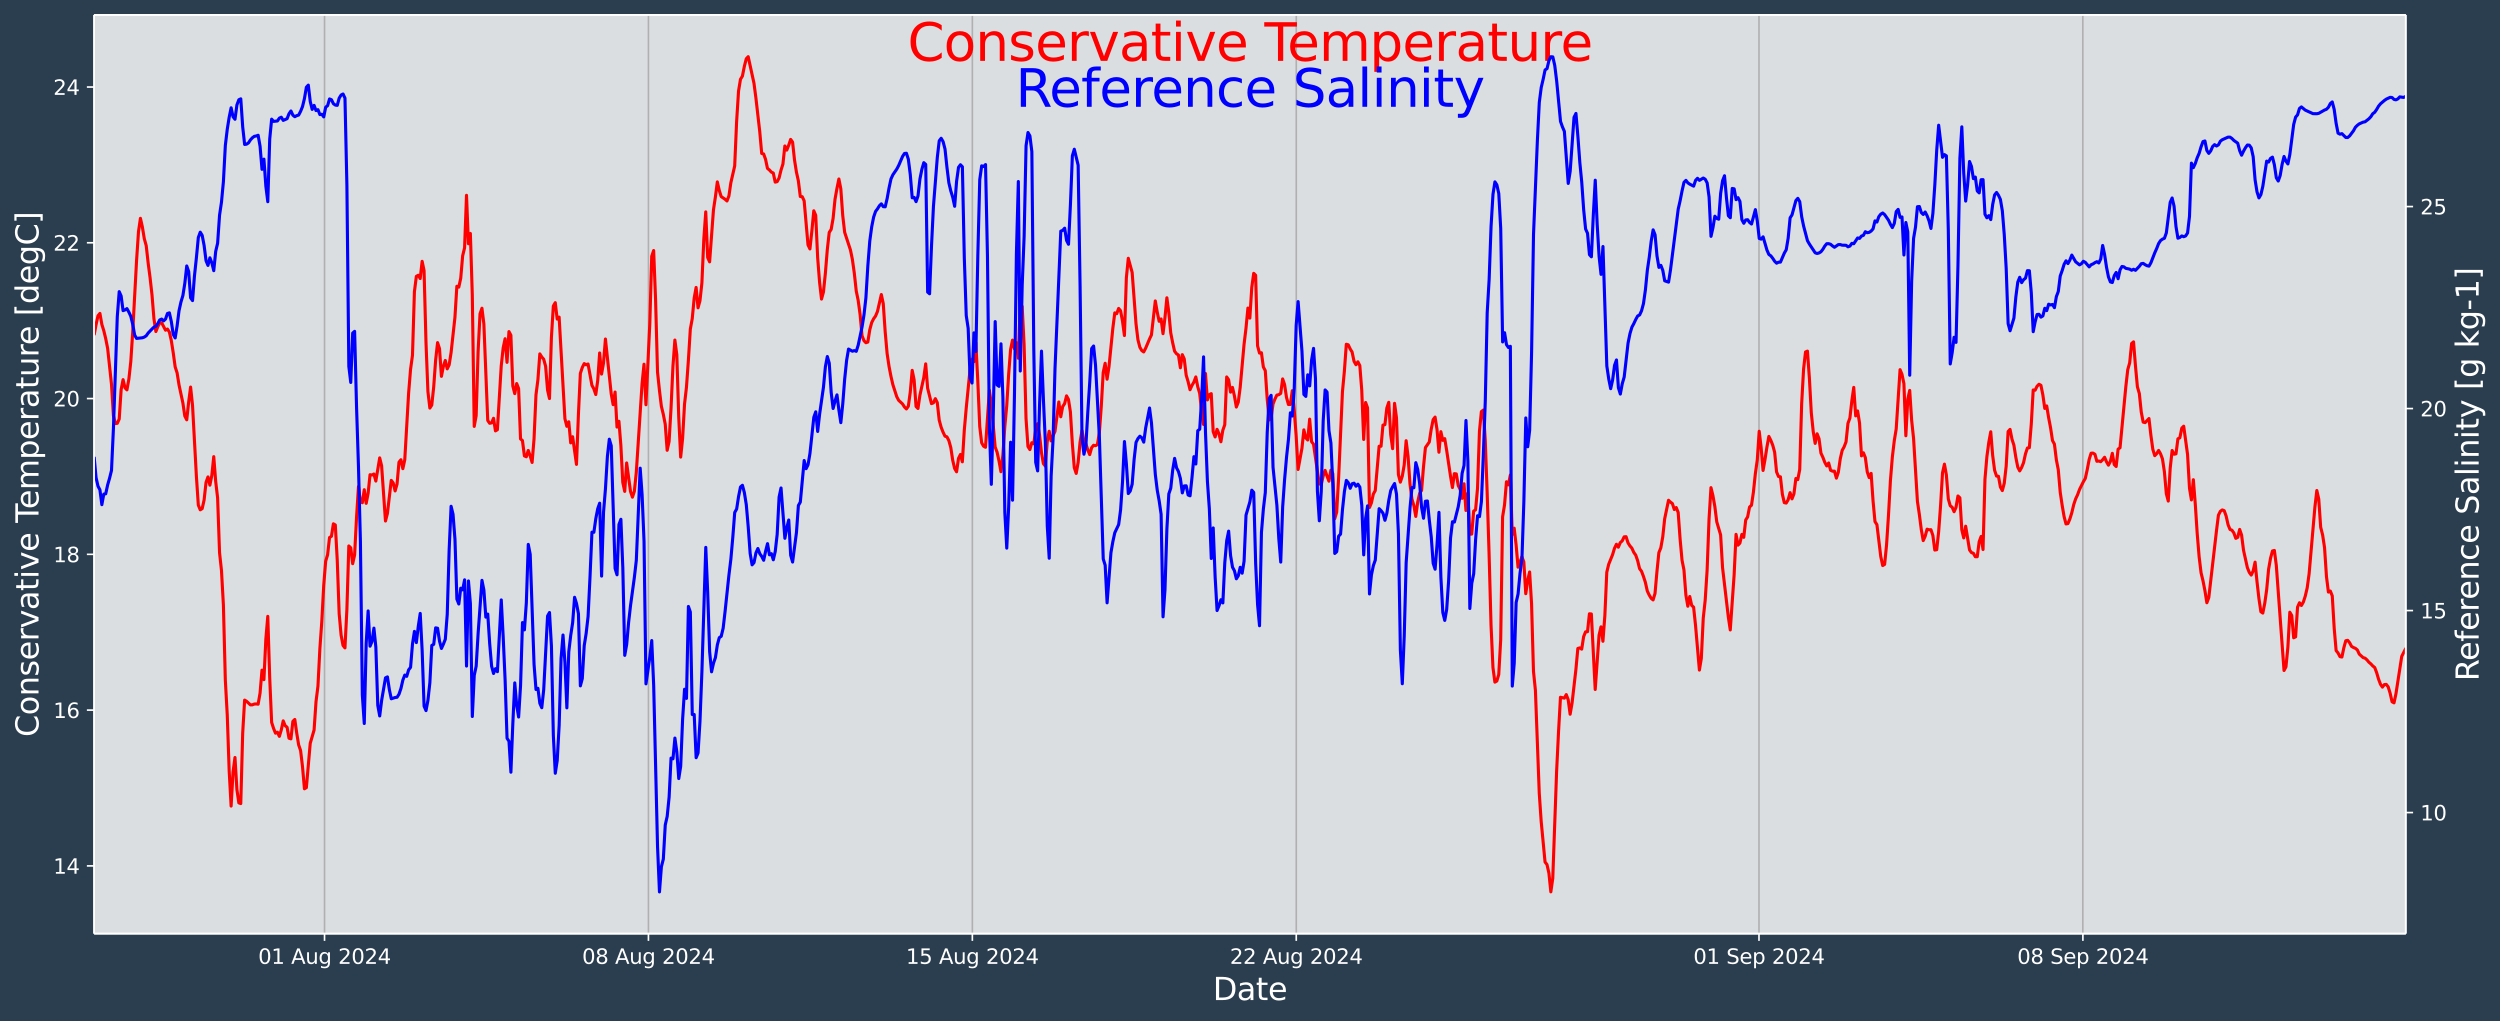<?xml version="1.0" encoding="UTF-8"?>
<!DOCTYPE svg  PUBLIC '-//W3C//DTD SVG 1.1//EN'  'http://www.w3.org/Graphics/SVG/1.1/DTD/svg11.dtd'>
<svg width="1206.9pt" height="493.12pt" version="1.1" viewBox="0 0 1206.9 493.12" xmlns="http://www.w3.org/2000/svg" xmlns:xlink="http://www.w3.org/1999/xlink">
 <defs>
  <style type="text/css">*{stroke-linejoin: round; stroke-linecap: butt}</style>
 </defs>
 <g id="figure_1">
  <g id="patch_1">
   <path d="m0 493.12h1206.9v-493.12h-1206.9z" fill="#2b3e50"/>
  </g>
  <g id="axes_1">
   <g id="patch_2">
    <path d="m45.442 450.72h1116v-443.52h-1116z" fill="#dbdee1"/>
   </g>
   <g id="matplotlib.axis_1">
    <g id="xtick_1">
     <g id="line2d_1">
      <path d="m156.67 450.72v-443.52" clip-path="url(#pc5bd6c8049)" fill="none" stroke="#b0b0b0" stroke-linecap="square" stroke-width=".8"/>
     </g>
     <g id="line2d_2">
      <defs>
       <path id="m6514385cd6" d="m0 0v3.5" stroke="#fff" stroke-width=".8"/>
      </defs>
      <use x="156.67" y="450.72" fill="#ffffff" stroke="#ffffff" stroke-width=".8" xlink:href="#m6514385cd6"/>
     </g>
     <g id="text_1">
      <!-- 01 Aug 2024 -->
      <g transform="translate(124.64 465.32) scale(.1 -.1)" fill="#fff">
       <defs>
        <path id="DejaVuSans-30" transform="scale(.016)" d="m2034 4250q-487 0-733-480-245-479-245-1442 0-959 245-1439 246-480 733-480 491 0 736 480 246 480 246 1439 0 963-246 1442-245 480-736 480zm0 500q785 0 1199-621 414-620 414-1801 0-1178-414-1799-414-620-1199-620-784 0-1198 620-414 621-414 1799 0 1181 414 1801 414 621 1198 621z"/>
        <path id="DejaVuSans-31" transform="scale(.016)" d="m794 531h1031v3560l-1122-225v575l1116 225h631v-4135h1031v-531h-2687v531z"/>
        <path id="DejaVuSans-41" transform="scale(.016)" d="m2188 4044-857-2322h1716l-859 2322zm-357 622h716l1778-4666h-656l-425 1197h-2103l-425-1197h-666l1781 4666z"/>
        <path id="DejaVuSans-75" transform="scale(.016)" d="m544 1381v2119h575v-2097q0-497 193-746 194-248 582-248 465 0 735 297 271 297 271 810v1984h575v-3500h-575v538q-209-319-486-474-276-155-642-155-603 0-916 375-312 375-312 1097zm1447 2203z"/>
        <path id="DejaVuSans-67" transform="scale(.016)" d="m2906 1791q0 625-258 968-257 344-723 344-462 0-720-344-258-343-258-968 0-622 258-966t720-344q466 0 723 344 258 344 258 966zm575-1357q0-893-397-1329-396-436-1215-436-303 0-572 45t-522 139v559q253-137 500-202 247-66 503-66 566 0 847 295t281 892v285q-178-310-456-463t-666-153q-643 0-1037 490-394 491-394 1301 0 812 394 1302 394 491 1037 491 388 0 666-153t456-462v531h575v-3066z"/>
        <path id="DejaVuSans-32" transform="scale(.016)" d="m1228 531h2203v-531h-2962v531q359 372 979 998 621 627 780 809 303 340 423 576 121 236 121 464 0 372-261 606-261 235-680 235-297 0-627-103-329-103-704-313v638q381 153 712 231 332 78 607 78 725 0 1156-363 431-362 431-968 0-288-108-546-107-257-392-607-78-91-497-524-418-433-1181-1211z"/>
        <path id="DejaVuSans-34" transform="scale(.016)" d="m2419 4116-1594-2491h1594v2491zm-166 550h794v-3041h666v-525h-666v-1100h-628v1100h-2106v609l1940 2957z"/>
       </defs>
       <use xlink:href="#DejaVuSans-30"/>
       <use x="63.623" xlink:href="#DejaVuSans-31"/>
       <use x="127.246" xlink:href="#DejaVuSans-20"/>
       <use x="159.033" xlink:href="#DejaVuSans-41"/>
       <use x="227.441" xlink:href="#DejaVuSans-75"/>
       <use x="290.82" xlink:href="#DejaVuSans-67"/>
       <use x="354.297" xlink:href="#DejaVuSans-20"/>
       <use x="386.084" xlink:href="#DejaVuSans-32"/>
       <use x="449.707" xlink:href="#DejaVuSans-30"/>
       <use x="513.33" xlink:href="#DejaVuSans-32"/>
       <use x="576.953" xlink:href="#DejaVuSans-34"/>
      </g>
     </g>
    </g>
    <g id="xtick_2">
     <g id="line2d_3">
      <path d="m313.04 450.72v-443.52" clip-path="url(#pc5bd6c8049)" fill="none" stroke="#b0b0b0" stroke-linecap="square" stroke-width=".8"/>
     </g>
     <g id="line2d_4">
      <use x="313.04" y="450.72" fill="#ffffff" stroke="#ffffff" stroke-width=".8" xlink:href="#m6514385cd6"/>
     </g>
     <g id="text_2">
      <!-- 08 Aug 2024 -->
      <g transform="translate(281.01 465.32) scale(.1 -.1)" fill="#fff">
       <defs>
        <path id="DejaVuSans-38" transform="scale(.016)" d="m2034 2216q-450 0-708-241-257-241-257-662 0-422 257-663 258-241 708-241t709 242q260 243 260 662 0 421-258 662-257 241-711 241zm-631 268q-406 100-633 378-226 279-226 679 0 559 398 884 399 325 1092 325 697 0 1094-325t397-884q0-400-227-679-226-278-629-378 456-106 710-416 255-309 255-755 0-679-414-1042-414-362-1186-362-771 0-1186 362-414 363-414 1042 0 446 256 755 257 310 713 416zm-231 997q0-362 226-565 227-203 636-203 407 0 636 203 230 203 230 565 0 363-230 566-229 203-636 203-409 0-636-203-226-203-226-566z"/>
       </defs>
       <use xlink:href="#DejaVuSans-30"/>
       <use x="63.623" xlink:href="#DejaVuSans-38"/>
       <use x="127.246" xlink:href="#DejaVuSans-20"/>
       <use x="159.033" xlink:href="#DejaVuSans-41"/>
       <use x="227.441" xlink:href="#DejaVuSans-75"/>
       <use x="290.82" xlink:href="#DejaVuSans-67"/>
       <use x="354.297" xlink:href="#DejaVuSans-20"/>
       <use x="386.084" xlink:href="#DejaVuSans-32"/>
       <use x="449.707" xlink:href="#DejaVuSans-30"/>
       <use x="513.33" xlink:href="#DejaVuSans-32"/>
       <use x="576.953" xlink:href="#DejaVuSans-34"/>
      </g>
     </g>
    </g>
    <g id="xtick_3">
     <g id="line2d_5">
      <path d="m469.41 450.72v-443.52" clip-path="url(#pc5bd6c8049)" fill="none" stroke="#b0b0b0" stroke-linecap="square" stroke-width=".8"/>
     </g>
     <g id="line2d_6">
      <use x="469.41" y="450.72" fill="#ffffff" stroke="#ffffff" stroke-width=".8" xlink:href="#m6514385cd6"/>
     </g>
     <g id="text_3">
      <!-- 15 Aug 2024 -->
      <g transform="translate(437.38 465.32) scale(.1 -.1)" fill="#fff">
       <defs>
        <path id="DejaVuSans-35" transform="scale(.016)" d="m691 4666h2478v-532h-1900v-1143q137 47 274 70 138 23 276 23 781 0 1237-428 457-428 457-1159 0-753-469-1171-469-417-1322-417-294 0-599 50-304 50-629 150v635q281-153 581-228t634-75q541 0 856 284 316 284 316 772 0 487-316 771-315 285-856 285-253 0-505-56-251-56-513-175v2344z"/>
       </defs>
       <use xlink:href="#DejaVuSans-31"/>
       <use x="63.623" xlink:href="#DejaVuSans-35"/>
       <use x="127.246" xlink:href="#DejaVuSans-20"/>
       <use x="159.033" xlink:href="#DejaVuSans-41"/>
       <use x="227.441" xlink:href="#DejaVuSans-75"/>
       <use x="290.82" xlink:href="#DejaVuSans-67"/>
       <use x="354.297" xlink:href="#DejaVuSans-20"/>
       <use x="386.084" xlink:href="#DejaVuSans-32"/>
       <use x="449.707" xlink:href="#DejaVuSans-30"/>
       <use x="513.33" xlink:href="#DejaVuSans-32"/>
       <use x="576.953" xlink:href="#DejaVuSans-34"/>
      </g>
     </g>
    </g>
    <g id="xtick_4">
     <g id="line2d_7">
      <path d="m625.78 450.72v-443.52" clip-path="url(#pc5bd6c8049)" fill="none" stroke="#b0b0b0" stroke-linecap="square" stroke-width=".8"/>
     </g>
     <g id="line2d_8">
      <use x="625.781" y="450.72" fill="#ffffff" stroke="#ffffff" stroke-width=".8" xlink:href="#m6514385cd6"/>
     </g>
     <g id="text_4">
      <!-- 22 Aug 2024 -->
      <g transform="translate(593.75 465.32) scale(.1 -.1)" fill="#fff">
       <use xlink:href="#DejaVuSans-32"/>
       <use x="63.623" xlink:href="#DejaVuSans-32"/>
       <use x="127.246" xlink:href="#DejaVuSans-20"/>
       <use x="159.033" xlink:href="#DejaVuSans-41"/>
       <use x="227.441" xlink:href="#DejaVuSans-75"/>
       <use x="290.82" xlink:href="#DejaVuSans-67"/>
       <use x="354.297" xlink:href="#DejaVuSans-20"/>
       <use x="386.084" xlink:href="#DejaVuSans-32"/>
       <use x="449.707" xlink:href="#DejaVuSans-30"/>
       <use x="513.33" xlink:href="#DejaVuSans-32"/>
       <use x="576.953" xlink:href="#DejaVuSans-34"/>
      </g>
     </g>
    </g>
    <g id="xtick_5">
     <g id="line2d_9">
      <path d="m849.17 450.72v-443.52" clip-path="url(#pc5bd6c8049)" fill="none" stroke="#b0b0b0" stroke-linecap="square" stroke-width=".8"/>
     </g>
     <g id="line2d_10">
      <use x="849.167" y="450.72" fill="#ffffff" stroke="#ffffff" stroke-width=".8" xlink:href="#m6514385cd6"/>
     </g>
     <g id="text_5">
      <!-- 01 Sep 2024 -->
      <g transform="translate(817.48 465.32) scale(.1 -.1)" fill="#fff">
       <defs>
        <path id="DejaVuSans-53" transform="scale(.016)" d="m3425 4513v-616q-359 172-678 256-319 85-616 85-515 0-795-200t-280-569q0-310 186-468 186-157 705-254l381-78q706-135 1042-474t336-907q0-679-455-1029-454-350-1332-350-331 0-705 75-373 75-773 222v650q384-215 753-325 369-109 725-109 540 0 834 212 294 213 294 607 0 343-211 537t-692 291l-385 75q-706 140-1022 440-315 300-315 835 0 619 436 975t1201 356q329 0 669-60 341-59 697-177z"/>
        <path id="DejaVuSans-65" transform="scale(.016)" d="m3597 1894v-281h-2644q38-594 358-905t892-311q331 0 642 81t618 244v-544q-310-131-635-200t-659-69q-838 0-1327 487-489 488-489 1320 0 859 464 1363 464 505 1252 505 706 0 1117-455 411-454 411-1235zm-575 169q-6 471-264 752-258 282-683 282-481 0-770-272t-333-766l2050 4z"/>
        <path id="DejaVuSans-70" transform="scale(.016)" d="m1159 525v-1856h-578v4831h578v-531q182 312 458 463 277 152 661 152 638 0 1036-506 399-506 399-1331t-399-1332q-398-506-1036-506-384 0-661 152-276 152-458 464zm1957 1222q0 634-261 995t-717 361q-457 0-718-361t-261-995 261-995 718-361q456 0 717 361t261 995z"/>
       </defs>
       <use xlink:href="#DejaVuSans-30"/>
       <use x="63.623" xlink:href="#DejaVuSans-31"/>
       <use x="127.246" xlink:href="#DejaVuSans-20"/>
       <use x="159.033" xlink:href="#DejaVuSans-53"/>
       <use x="222.51" xlink:href="#DejaVuSans-65"/>
       <use x="284.033" xlink:href="#DejaVuSans-70"/>
       <use x="347.51" xlink:href="#DejaVuSans-20"/>
       <use x="379.297" xlink:href="#DejaVuSans-32"/>
       <use x="442.92" xlink:href="#DejaVuSans-30"/>
       <use x="506.543" xlink:href="#DejaVuSans-32"/>
       <use x="570.166" xlink:href="#DejaVuSans-34"/>
      </g>
     </g>
    </g>
    <g id="xtick_6">
     <g id="line2d_11">
      <path d="m1005.5 450.72v-443.52" clip-path="url(#pc5bd6c8049)" fill="none" stroke="#b0b0b0" stroke-linecap="square" stroke-width=".8"/>
     </g>
     <g id="line2d_12">
      <use x="1005.537" y="450.72" fill="#ffffff" stroke="#ffffff" stroke-width=".8" xlink:href="#m6514385cd6"/>
     </g>
     <g id="text_6">
      <!-- 08 Sep 2024 -->
      <g transform="translate(973.85 465.32) scale(.1 -.1)" fill="#fff">
       <use xlink:href="#DejaVuSans-30"/>
       <use x="63.623" xlink:href="#DejaVuSans-38"/>
       <use x="127.246" xlink:href="#DejaVuSans-20"/>
       <use x="159.033" xlink:href="#DejaVuSans-53"/>
       <use x="222.51" xlink:href="#DejaVuSans-65"/>
       <use x="284.033" xlink:href="#DejaVuSans-70"/>
       <use x="347.51" xlink:href="#DejaVuSans-20"/>
       <use x="379.297" xlink:href="#DejaVuSans-32"/>
       <use x="442.92" xlink:href="#DejaVuSans-30"/>
       <use x="506.543" xlink:href="#DejaVuSans-32"/>
       <use x="570.166" xlink:href="#DejaVuSans-34"/>
      </g>
     </g>
    </g>
    <g id="text_7">
     <!-- Date -->
     <g transform="translate(585.52 482.8) scale(.15 -.15)" fill="#fff">
      <defs>
       <path id="BitstreamVeraSans-Roman-44" transform="scale(.016)" d="m1259 4147v-3628h763q966 0 1414 437 448 438 448 1382 0 937-448 1373t-1414 436h-763zm-631 519h1297q1356 0 1990-564 635-564 635-1764 0-1207-638-1773-637-565-1987-565h-1297v4666z"/>
       <path id="BitstreamVeraSans-Roman-61" transform="scale(.016)" d="m2194 1759q-697 0-966-159t-269-544q0-306 202-486 202-179 548-179 479 0 768 339t289 901v128h-572zm1147 238v-1997h-575v531q-197-318-491-470t-719-152q-537 0-855 302-317 302-317 808 0 590 395 890 396 300 1180 300h807v57q0 397-261 614t-733 217q-300 0-585-72-284-72-546-216v532q315 122 612 182 297 61 578 61 760 0 1135-394 375-393 375-1193z"/>
       <path id="BitstreamVeraSans-Roman-74" transform="scale(.016)" d="m1172 4494v-994h1184v-447h-1184v-1900q0-428 117-550t477-122h590v-481h-590q-666 0-919 248-253 249-253 905v1900h-422v447h422v994h578z"/>
       <path id="BitstreamVeraSans-Roman-65" transform="scale(.016)" d="m3597 1894v-281h-2644q38-594 358-905t892-311q331 0 642 81t618 244v-544q-310-131-635-200t-659-69q-838 0-1327 487-489 488-489 1320 0 859 464 1363 464 505 1252 505 706 0 1117-455 411-454 411-1235zm-575 169q-6 471-264 752-258 282-683 282-481 0-770-272t-333-766l2050 4z"/>
      </defs>
      <use xlink:href="#BitstreamVeraSans-Roman-44"/>
      <use x="77.002" xlink:href="#BitstreamVeraSans-Roman-61"/>
      <use x="138.281" xlink:href="#BitstreamVeraSans-Roman-74"/>
      <use x="177.49" xlink:href="#BitstreamVeraSans-Roman-65"/>
     </g>
    </g>
   </g>
   <g id="matplotlib.axis_2">
    <g id="ytick_1">
     <g id="line2d_13">
      <defs>
       <path id="m8507f692a8" d="m0 0h-3.5" stroke="#fff" stroke-width=".8"/>
      </defs>
      <use x="45.442" y="418.011" fill="#ffffff" stroke="#ffffff" stroke-width=".8" xlink:href="#m8507f692a8"/>
     </g>
     <g id="text_8">
      <!-- 14 -->
      <g transform="translate(25.717 421.81) scale(.1 -.1)" fill="#fff">
       <use xlink:href="#DejaVuSans-31"/>
       <use x="63.623" xlink:href="#DejaVuSans-34"/>
      </g>
     </g>
    </g>
    <g id="ytick_2">
     <g id="line2d_14">
      <use x="45.442" y="342.81" fill="#ffffff" stroke="#ffffff" stroke-width=".8" xlink:href="#m8507f692a8"/>
     </g>
     <g id="text_9">
      <!-- 16 -->
      <g transform="translate(25.717 346.61) scale(.1 -.1)" fill="#fff">
       <defs>
        <path id="DejaVuSans-36" transform="scale(.016)" d="m2113 2584q-425 0-674-291-248-290-248-796 0-503 248-796 249-292 674-292t673 292q248 293 248 796 0 506-248 796-248 291-673 291zm1253 1979v-575q-238 112-480 171-242 60-480 60-625 0-955-422-329-422-376-1275 184 272 462 417 279 145 613 145 703 0 1111-427 408-426 408-1160 0-719-425-1154-425-434-1131-434-810 0-1238 620-428 621-428 1799 0 1106 525 1764t1409 658q238 0 480-47t505-140z"/>
       </defs>
       <use xlink:href="#DejaVuSans-31"/>
       <use x="63.623" xlink:href="#DejaVuSans-36"/>
      </g>
     </g>
    </g>
    <g id="ytick_3">
     <g id="line2d_15">
      <use x="45.442" y="267.608" fill="#ffffff" stroke="#ffffff" stroke-width=".8" xlink:href="#m8507f692a8"/>
     </g>
     <g id="text_10">
      <!-- 18 -->
      <g transform="translate(25.717 271.41) scale(.1 -.1)" fill="#fff">
       <use xlink:href="#DejaVuSans-31"/>
       <use x="63.623" xlink:href="#DejaVuSans-38"/>
      </g>
     </g>
    </g>
    <g id="ytick_4">
     <g id="line2d_16">
      <use x="45.442" y="192.406" fill="#ffffff" stroke="#ffffff" stroke-width=".8" xlink:href="#m8507f692a8"/>
     </g>
     <g id="text_11">
      <!-- 20 -->
      <g transform="translate(25.717 196.21) scale(.1 -.1)" fill="#fff">
       <use xlink:href="#DejaVuSans-32"/>
       <use x="63.623" xlink:href="#DejaVuSans-30"/>
      </g>
     </g>
    </g>
    <g id="ytick_5">
     <g id="line2d_17">
      <use x="45.442" y="117.205" fill="#ffffff" stroke="#ffffff" stroke-width=".8" xlink:href="#m8507f692a8"/>
     </g>
     <g id="text_12">
      <!-- 22 -->
      <g transform="translate(25.717 121) scale(.1 -.1)" fill="#fff">
       <use xlink:href="#DejaVuSans-32"/>
       <use x="63.623" xlink:href="#DejaVuSans-32"/>
      </g>
     </g>
    </g>
    <g id="ytick_6">
     <g id="line2d_18">
      <use x="45.442" y="42.003" fill="#ffffff" stroke="#ffffff" stroke-width=".8" xlink:href="#m8507f692a8"/>
     </g>
     <g id="text_13">
      <!-- 24 -->
      <g transform="translate(25.717 45.802) scale(.1 -.1)" fill="#fff">
       <use xlink:href="#DejaVuSans-32"/>
       <use x="63.623" xlink:href="#DejaVuSans-34"/>
      </g>
     </g>
    </g>
    <g id="text_14">
     <!-- Conservative Temperature [degC] -->
     <g transform="translate(18.598 355.76) rotate(-90) scale(.15 -.15)" fill="#fff">
      <defs>
       <path id="BitstreamVeraSans-Roman-43" transform="scale(.016)" d="m4122 4306v-665q-319 297-680 443-361 147-767 147-800 0-1225-489t-425-1414q0-922 425-1411t1225-489q406 0 767 147t680 444v-660q-331-225-702-338-370-112-782-112-1060 0-1670 648-609 649-609 1771 0 1125 609 1773 610 649 1670 649 418 0 788-111 371-111 696-333z"/>
       <path id="BitstreamVeraSans-Roman-6f" transform="scale(.016)" d="m1959 3097q-462 0-731-361t-269-989 267-989q268-361 733-361 460 0 728 362 269 363 269 988 0 622-269 986-268 364-728 364zm0 487q750 0 1178-488 429-487 429-1349 0-859-429-1349-428-489-1178-489-753 0-1180 489-426 490-426 1349 0 862 426 1349 427 488 1180 488z"/>
       <path id="BitstreamVeraSans-Roman-6e" transform="scale(.016)" d="m3513 2113v-2113h-575v2094q0 497-194 743-194 247-581 247-466 0-735-297-269-296-269-809v-1978h-578v3500h578v-544q207 316 486 472 280 156 646 156 603 0 912-373 310-373 310-1098z"/>
       <path id="BitstreamVeraSans-Roman-73" transform="scale(.016)" d="m2834 3397v-544q-243 125-506 187-262 63-544 63-428 0-642-131t-214-394q0-200 153-314t616-217l197-44q612-131 870-370t258-667q0-488-386-773-386-284-1061-284-281 0-586 55t-642 164v594q319-166 628-249 309-82 613-82 406 0 624 139 219 139 219 392 0 234-158 359-157 125-692 241l-200 47q-534 112-772 345-237 233-237 639 0 494 350 762 350 269 994 269 318 0 599-47 282-46 519-140z"/>
       <path id="BitstreamVeraSans-Roman-72" transform="scale(.016)" d="m2631 2963q-97 56-211 82-114 27-251 27-488 0-749-317t-261-911v-1844h-578v3500h578v-544q182 319 472 473 291 155 707 155 59 0 131-8 72-7 159-23l3-590z"/>
       <path id="BitstreamVeraSans-Roman-76" transform="scale(.016)" d="m191 3500h609l1094-2937 1094 2937h609l-1313-3500h-781l-1312 3500z"/>
       <path id="BitstreamVeraSans-Roman-69" transform="scale(.016)" d="m603 3500h575v-3500h-575v3500zm0 1363h575v-729h-575v729z"/>
       <path id="BitstreamVeraSans-Roman-54" transform="scale(.016)" d="m-19 4666h3947v-532h-1656v-4134h-634v4134h-1657v532z"/>
       <path id="BitstreamVeraSans-Roman-6d" transform="scale(.016)" d="m3328 2828q216 388 516 572t706 184q547 0 844-383 297-382 297-1088v-2113h-578v2094q0 503-179 746-178 244-543 244-447 0-707-297-259-296-259-809v-1978h-578v2094q0 506-178 748t-550 242q-441 0-701-298-259-298-259-808v-1978h-578v3500h578v-544q197 322 472 475t653 153q382 0 649-194 267-193 395-562z"/>
       <path id="BitstreamVeraSans-Roman-70" transform="scale(.016)" d="m1159 525v-1856h-578v4831h578v-531q182 312 458 463 277 152 661 152 638 0 1036-506 399-506 399-1331t-399-1332q-398-506-1036-506-384 0-661 152-276 152-458 464zm1957 1222q0 634-261 995t-717 361q-457 0-718-361t-261-995 261-995 718-361q456 0 717 361t261 995z"/>
       <path id="BitstreamVeraSans-Roman-75" transform="scale(.016)" d="m544 1381v2119h575v-2097q0-497 193-746 194-248 582-248 465 0 735 297 271 297 271 810v1984h575v-3500h-575v538q-209-319-486-474-276-155-642-155-603 0-916 375-312 375-312 1097z"/>
       <path id="BitstreamVeraSans-Roman-5b" transform="scale(.016)" d="m550 4863h1325v-447h-750v-4813h750v-447h-1325v5707z"/>
       <path id="BitstreamVeraSans-Roman-64" transform="scale(.016)" d="m2906 2969v1894h575v-4863h-575v525q-181-312-458-464-276-152-664-152-634 0-1033 506-398 507-398 1332t398 1331q399 506 1033 506 388 0 664-152 277-151 458-463zm-1959-1222q0-634 261-995t717-361 718 361q263 361 263 995t-263 995q-262 361-718 361t-717-361-261-995z"/>
       <path id="BitstreamVeraSans-Roman-67" transform="scale(.016)" d="m2906 1791q0 625-258 968-257 344-723 344-462 0-720-344-258-343-258-968 0-622 258-966t720-344q466 0 723 344 258 344 258 966zm575-1357q0-893-397-1329-396-436-1215-436-303 0-572 45t-522 139v559q253-137 500-202 247-66 503-66 566 0 847 295t281 892v285q-178-310-456-463t-666-153q-643 0-1037 490-394 491-394 1301 0 812 394 1302 394 491 1037 491 388 0 666-153t456-462v531h575v-3066z"/>
       <path id="BitstreamVeraSans-Roman-5d" transform="scale(.016)" d="m1947 4863v-5707h-1325v447h747v4813h-747v447h1325z"/>
      </defs>
      <use xlink:href="#BitstreamVeraSans-Roman-43"/>
      <use x="69.824" xlink:href="#BitstreamVeraSans-Roman-6f"/>
      <use x="131.006" xlink:href="#BitstreamVeraSans-Roman-6e"/>
      <use x="194.385" xlink:href="#BitstreamVeraSans-Roman-73"/>
      <use x="246.484" xlink:href="#BitstreamVeraSans-Roman-65"/>
      <use x="308.008" xlink:href="#BitstreamVeraSans-Roman-72"/>
      <use x="349.121" xlink:href="#BitstreamVeraSans-Roman-76"/>
      <use x="408.301" xlink:href="#BitstreamVeraSans-Roman-61"/>
      <use x="469.58" xlink:href="#BitstreamVeraSans-Roman-74"/>
      <use x="508.789" xlink:href="#BitstreamVeraSans-Roman-69"/>
      <use x="536.572" xlink:href="#BitstreamVeraSans-Roman-76"/>
      <use x="595.752" xlink:href="#BitstreamVeraSans-Roman-65"/>
      <use x="657.275" xlink:href="#BitstreamVeraSans-Roman-20"/>
      <use x="689.062" xlink:href="#BitstreamVeraSans-Roman-54"/>
      <use x="733.146" xlink:href="#BitstreamVeraSans-Roman-65"/>
      <use x="794.67" xlink:href="#BitstreamVeraSans-Roman-6d"/>
      <use x="892.082" xlink:href="#BitstreamVeraSans-Roman-70"/>
      <use x="955.559" xlink:href="#BitstreamVeraSans-Roman-65"/>
      <use x="1017.082" xlink:href="#BitstreamVeraSans-Roman-72"/>
      <use x="1058.195" xlink:href="#BitstreamVeraSans-Roman-61"/>
      <use x="1119.475" xlink:href="#BitstreamVeraSans-Roman-74"/>
      <use x="1158.684" xlink:href="#BitstreamVeraSans-Roman-75"/>
      <use x="1222.062" xlink:href="#BitstreamVeraSans-Roman-72"/>
      <use x="1260.926" xlink:href="#BitstreamVeraSans-Roman-65"/>
      <use x="1322.449" xlink:href="#BitstreamVeraSans-Roman-20"/>
      <use x="1354.236" xlink:href="#BitstreamVeraSans-Roman-5b"/>
      <use x="1393.25" xlink:href="#BitstreamVeraSans-Roman-64"/>
      <use x="1456.727" xlink:href="#BitstreamVeraSans-Roman-65"/>
      <use x="1518.25" xlink:href="#BitstreamVeraSans-Roman-67"/>
      <use x="1581.727" xlink:href="#BitstreamVeraSans-Roman-43"/>
      <use x="1651.551" xlink:href="#BitstreamVeraSans-Roman-5d"/>
     </g>
    </g>
   </g>
   <g id="line2d_19">
    <path d="m45.442 161.78 0.931-5.065 0.931-4.272 0.931-1.139 0.931 5.319 0.931 2.987 0.931 3.857 0.931 4.72 1.862 17.362 0.931 15.108 0.931 3.842 0.931-0.147 0.931-2.071 0.931-14.221 0.931-4.788 0.931 3.945 0.931 0.997 0.931-5.156 0.931-8.502 0.931-14.332 1.862-34.525 0.931-13.916 0.931-6.391 0.931 4.156 0.931 5.67 0.931 3.387 0.931 8.364 0.931 7.141 0.931 8.309 0.931 11.484 0.931 6.152 0.931-2.366 0.931-1.774 0.931-0.104 1.862 3.59 0.931-0.557 0.931 1.424 0.931 4.151 0.931 5.896 0.931 6.801 0.931 2.878 0.931 5.841 1.862 8.707 0.931 6.305 0.931 1.821 0.931-8.6 0.931-7.208 0.931 8.823 1.862 34.178 0.931 13.966 0.931 2.294 0.931-0.579 0.931-4.171 0.931-8.497 0.931-2.638 0.931 3.973 0.931-4.717 0.931-9.048 0.931 11.962 0.931 7.941 0.931 26.436 0.931 8.598 0.931 16.709 0.931 36.236 0.931 16.897 0.931 27.039 0.931 16.864 0.931-16.435 0.931-7.005 0.931 15.46 0.931 6.447 0.931 0.336 0.931-34.08 0.931-15.866 0.931 0.562 1.862 1.741 0.931-0.031 0.931-0.37 0.931-0.056 0.931 0.117 0.931-5.373 0.931-11.057 0.931 4.58 0.931-19.584 0.931-10.967 0.931 29.739 0.931 21.457 0.931 2.889 0.931 2.317 0.931-0.474 0.931 2.011 0.931-3.127 0.931-4.362 0.931 2.316 0.931 0.755 0.931 5.317 0.931 0.3 0.931-8.443 0.931-0.916 0.931 6.6 0.931 5.675 0.931 2.716 0.931 7.824 0.931 10.649 0.931-0.564 1.862-21.384 1.862-6.419 0.931-13.695 0.931-7.44 0.931-18.138 0.931-13.163 0.931-17.438 0.931-11.603 0.931-3.094 0.931-8.356 0.931-0.605 0.931-6.02 0.931 0.554 0.931 16.903 0.931 25.973 0.931 10.297 0.931 5.003 0.931 1.177 0.931-18.542 0.931-30.673 0.931 0.901 0.931 7.662 0.931-4.215 0.931-18.124 0.931-14.87 0.931 7.314 0.931 0.472 0.931-6.288 0.931 6.577 0.931-4.815 0.931-9.01 0.931 0.154 0.931-0.488 0.931 3.404 1.862-11.194 0.931 3.846 1.862 26.635 0.931-3.608 1.862-16.016 0.931 1.229 0.931 3.868 0.931-3.318 0.931-10.566 0.931-1.169 0.931 4.31 0.931-4.293 1.862-32.219 0.931-11.438 0.931-6.801 0.931-30.65 0.931-7.445 0.931-0.535 0.931 1.597 0.931-8.315 0.931 4.471 0.931 34.658 0.931 23.741 0.931 7.968 0.931-1.453 0.931-8.783 0.931-12.952 0.931-8.404 0.931 2.901 0.931 13.378 0.931-4.769 0.931-2.906 0.931 4.064 0.931-1.919 0.931-5.914 1.862-16.995 0.931-15.044 0.931 0.418 0.931-4.276 0.931-10.851 0.931-3.837 0.931-25.364 0.931 23.367 0.931-4.944 0.931 29.709 0.931 63.422 0.931-5.179 0.931-30.82 0.931-18.329 0.931-2.717 0.931 7.587 1.862 46.595 0.931 1.369 0.931-0.2 0.931-2.219 0.931 6.084 0.931-0.557 1.862-30.82 0.931-8.68 0.931-4.434 0.931 11.406 0.931-14.855 0.931 1.762 0.931 24.477 0.931 3.706 0.931-4.853 0.931 2.381 0.931 24.345 0.931 0.791 0.931 7.402 0.931 0.423 0.931-3.056 0.931 2.644 0.931 3.15 0.931-11.385 0.931-21.218 0.931-7.287 0.931-12.518 0.931 1.487 0.931 1.081 0.931 3.431 0.931 11.444 0.931 4.124 0.931-29.501 0.931-15.175 0.931-1.62 0.931 7.936 0.931-0.955 2.792 49.052 0.931 3.664 0.931-2.183 0.931 10.17 0.931-2.943 1.862 13.335 0.931-24.051 0.931-19.853 0.931-2.865 0.931-1.878 0.931 0.568 0.931-0.371 1.862 10.282 0.931 1.709 0.931 2.752 0.931-6.736 0.931-13.342 0.931 10.182 0.931-5.316 0.931-11.597 2.792 26.439 0.931 5.245 0.931-6.091 0.931 16.916 0.931-2.788 0.931 11.629 0.931 17.872 0.931 4.335 0.931-13.725 1.862 13.734 0.931 2.788 0.931-2.859 0.931-9.148 2.792-42.841 0.931-9.34 0.931 19.562 1.862-39.058 0.931-32.62 0.931-2.764 0.931 23.796 0.931 34.817 0.931 8.879 0.931 7.698 0.931 3.874 0.931 4.778 0.931 12.591 0.931-4.239 0.931-16.03 0.931-20.313 0.931-12.632 0.931 7.083 0.931 30.149 0.931 19.263 0.931-8.961 0.931-16.622 0.931-8.13 0.931-13.006 0.931-15.029 0.931-5.124 0.931-9.885 0.931-5.143 0.931 9.839 0.931-3.422 0.931-8.574 0.931-21.232 0.931-13.077 0.931 22.024 0.931 2.094 1.862-25.123 0.931-6.223 0.931-7.257 0.931 4.107 0.931 2.991 1.862 1.274 0.931 0.837 0.931-2.396 0.931-6.359 1.862-8.143 0.931-21.42 0.931-14.771 0.931-5.653 0.931-1.524 0.931-4.693 0.931-3.689 0.931-1.008 2.792 12.836 0.931 7.117 1.862 16.331 0.931 10.429 0.931 0.237 0.931 2.611 0.931 4.399 0.931 0.726 0.931 1.05 0.931 0.421 0.931 4.396 0.931-0.221 0.931-1.731 0.931-3.809 0.931-2.945 0.931-8.742 0.931 2.001 0.931-2.367 0.931-2.801 0.931 1.282 0.931 8.604 0.931 5.892 0.931 4.221 0.931 7.561 0.931 0.086 0.931 1.991 1.862 21.288 0.931 1.958 0.931-8.672 0.931-9.75 0.931 2.185 0.931 20.454 0.931 11.888 0.931 8.088 0.931-3.382 0.931-9.081 0.931-11.406 0.931-8.329 0.931-1.419 0.931-5.299 0.931-9.272 0.931-5.235 0.931-4.551 0.931 4.744 0.931 12.933 0.931 8.078 2.792 8.531 0.931 4.564 0.931 6.641 0.931 8.595 0.931 4.507 0.931 6.884 0.931 10.222 0.931 2.346 0.931 1.004 0.931-0.318 0.931-5.892 0.931-3.494 0.931-1.871 0.931-1.285 0.931-2.237 1.862-8.166 0.931 4.366 0.931 13.61 0.931 10.508 0.931 6.238 0.931 4.825 0.931 4.016 1.862 5.759 0.931 1.77 1.862 1.719 0.931 1.474 0.931 0.944 0.931-1.295 0.931-6.847 0.931-10.49 0.931 4.6 0.931 12.855 0.931 0.95 0.931-6.392 1.862-8.472 0.931-6.666 0.931 11.732 1.862 7.461 0.931-0.381 0.931-2.015 0.931 1.894 0.931 8.44 0.931 3.441 0.931 2.394 0.931 1.939 0.931 0.319 0.931 1.809 0.931 3.347 0.931 6.149 0.931 3.966 0.931 1.609 0.931-6.471 0.931-1.885 0.931 3.54 0.931-15.233 0.931-10.617 1.862-18.808 0.931-4.895 0.931 1.205 0.931-9.072 0.931 18.332 0.931 21.971 0.931 7.939 0.931 1.634 0.931 0.529 1.862-27.46 0.931 6.273 1.862 21.049 0.931 2.493 0.931 4.266 0.931 5.173 0.931-7.96 0.931-13.788 0.931-10.06 0.931-15.255 0.931-11.931 0.931-4.539 0.931 4.163 0.931-2.914 0.931 7.511 0.931-26.411 0.931 1.428 0.931 18.419 0.931 35.656 0.931 13.519 0.931 1.488 0.931-3.33 0.931 0.507 0.931-6.787 0.931-2.89 0.931 5.399 0.931 8.521 0.931 5.346 0.931 1.166 0.931-11.887 0.931-4.909 0.931 4.671 0.931-2.546 0.931-2.033 1.862-14.224 0.931 7.145 0.931-4.926 0.931-1.422 0.931-3.755 0.931 1.746 0.931 6.035 0.931 15.135 0.931 11.707 0.931 2.824 0.931-5.226 0.931-9.813 0.931-5.597 0.931 4.934 0.931 1.384 0.931 2.928 0.931 2.317 0.931-3.35 0.931-1.167 0.931 0.204 0.931-0.518 0.931-5.651 0.931-12.828 0.931-16.351 0.931-4.443 0.931 7.696 0.931-6.089 1.862-18.593 0.931-7.337 0.931 0.393 0.931-2.54 0.931 1.132 0.931 5.025 0.931 6.928 0.931-27.832 0.931-9.462 1.862 6.834 1.862 24.746 0.931 7.736 0.931 3.637 0.931 1.606 0.931 0.654 0.931-1.804 1.862-4.424 0.931-1.976 1.862-16.419 0.931 5.373 0.931 4.467 0.931-1.141 0.931 7.113 0.931-7.62 0.931-9.71 0.931 6.99 0.931 9.924 0.931 4.774 0.931 4.091 0.931 1.235 0.931 0.64 0.931 6.138 0.931-6.341 0.931 2.054 0.931 7.832 0.931 3.125 0.931 3.93 0.931-2.07 0.931-1.625 0.931-2.489 0.931 4.725 0.931 3.171 0.931 8.442 0.931 6.603 0.931-24.598 0.931 12.758 0.931-2.513 0.931-0.519 0.931 18.369 0.931 2.532 0.931-3.686 0.931 2.162 0.931 3.86 0.931-5.566 0.931-2.64 0.931-23.089 0.931 1.356 0.931 5.975 0.931-2.279 0.931 4.087 0.931 5.398 0.931-2.355 0.931-7.187 1.862-20.722 0.931-7.753 0.931-9.769 0.931 4.843 0.931-14.813 0.931-6.788 0.931 0.909 0.931 34.061 0.931 3.522 0.931-0.162 0.931 6.875 0.931 1.76 0.931 13.698 0.931 10.118 0.931-0.637 0.931-7.05 0.931-2.394 0.931-1.922 0.931-0.187 0.931-0.645 0.931-6.983 0.931 2.715 0.931 6.242 0.931 3.399 0.931 0.006 0.931-6.671 0.931 9.397 0.931 12.344 0.931 16.292 1.862-10.224 0.931-8.899 0.931 3.857 0.931 1.038 0.931-10.071 0.931 10.905 0.931 1.155 1.862 12.921 0.931 6.281 0.931 0.322 0.931-4.118 0.931-2.738 0.931 2.798 0.931 2.431 0.931-5.309 0.931 1.622 0.931 21.786 0.931-3.146 0.931-16.355 1.862-41.795 0.931-9.965 0.931-12.95 0.931 0.265 0.931 1.986 0.931 1.511 0.931 4.46 0.931 1.662 0.931-1.413 0.931 1.839 0.931 11.863 0.931 23.786 0.931-17.854 0.931 2.59 0.931 48.118 0.931-2.219 0.931-4.273 0.931-1.669 1.862-21.401 0.931-0.016 0.931-10.207 0.931-0.214 0.931-8.037 0.931-2.743 0.931 15.593 0.931 6.778 0.931-21.883 0.931 6.984 0.931 27.41 0.931 3.659 0.931-2.853 0.931-5.43 0.931-11.729 0.931 7.573 0.931 13.31 0.931 7.265 0.931 3.139 0.931 5.269 0.931-6.968 0.931-4.141 0.931-1.433 0.931-11.39 0.931-9.305 1.862-2.686 0.931-6.147 0.931-4.657 0.931-1.228 0.931 5.949 0.931 11.014 0.931-9.919 0.931 4.191 0.931-0.837 0.931 5.635 1.862 12.474 0.931 5.5 0.931-6.708 0.931 0.131 0.931 5.582 0.931 1.938 0.931 4.272 0.931-7.028 0.931 12.884 0.931-8.313 0.931 19.771 0.931-0.067 0.931-11.072 0.931-0.653 0.931-10.36 0.931-27.566 0.931-9.461 0.931-0.752 0.931 14.438 0.931 25.491 0.931 29.825 0.931 34.029 0.931 20.528 0.931 7.036 0.931-0.537 0.931-3.115 0.931-16.578 0.931-59.59 0.931-5.763 0.931-11.15 0.931 1.505 0.931-4.726 0.931 28.695 0.931-3.042 0.931 8.084 0.931 10.718 1.862-4.957 0.931 2.407 0.931 15.35 0.931-6.362 0.931-4.12 0.931 15.229 0.931 32.721 0.931 9.146 1.862 49.773 0.931 13.609 1.862 19.563 0.931 1.178 0.931 4.176 0.931 9.023 0.931-6.515 1.862-51.753 0.931-19.174 0.931-16.494 1.862 0.42 0.931-1.707 0.931 2.485 0.931 6.996 0.931-5.356 1.862-16.295 0.931-10.099 0.931-0.286 0.931 0.613 0.931-6.033 0.931-2.317 0.931-0.054 0.931-8.66 0.931 0.089 1.862 36.444 1.862-26.187 0.931-4.043 0.931 6.968 0.931-12.332 0.931-20.992 0.931-3.87 1.862-4.613 0.931-3.1 0.931-1.929 0.931 1.419 0.931-2.226 0.931-0.811 0.931-1.965 0.931-0.071 0.931 2.969 0.931 1.483 0.931 1.062 0.931 2.072 0.931 1.31 0.931 2.677 0.931 3.859 0.931 1.244 0.931 2.481 0.931 2.876 0.931 4.194 0.931 1.959 0.931 1.56 0.931 0.775 0.931-3.104 0.931-10.588 0.931-9.149 0.931-2.268 0.931-5.281 0.931-8.746 1.862-8.966 0.931 0.903 0.931 0.653 0.931 2.925 0.931-0.968 0.931 2.351 0.931 12.847 0.931 10.235 0.931 4.69 0.931 12.103 0.931 5.411 0.931-4.706 0.931 4.309 0.931 0.847 0.931 8.83 1.862 21.545 0.931-5.666 0.931-19.409 0.931-8.599 0.931-14.49 0.931-24.727 0.931-15.177 0.931 3.78 0.931 5.305 0.931 7.42 1.862 6.31 0.931 15.771 2.792 23.871 0.931 6.238 1.862-26.466 0.931-19.677 0.931 5.223 0.931-0.992 0.931-4.198 0.931 1.399 0.931-8.363 0.931-1.482 0.931-4.798 0.931-0.828 0.931-6.348 0.931-8.896 0.931-6.589 0.931-13.886 0.931 7.854 0.931 11.053 0.931-5.273 0.931-6.005 0.931-5.158 0.931 1.853 0.931 2.348 0.931 3.421 0.931 9.521 0.931 2.21 0.931 0.15 0.931 8.379 0.931 4.095 0.931 0.191 0.931-1.574 0.931-3.441 0.931 2.993 0.931-2.409 0.931-7.437 0.931 0.562 0.931-4.902 0.931-31.657 0.931-16.822 0.931-8.238 0.931-0.424 0.931 12.94 0.931 16.892 0.931 9.023 0.931 5.695 0.931-4.634 0.931 2.374 0.931 6.982 0.931 1.991 0.931 2.451 0.931 1.711 0.931-1.427 0.931 3.525 0.931 0.445 0.931-0.006 0.931 3.361 0.931-2.814 0.931-6.48 0.931-4.108 0.931-1.688 0.931-2.432 0.931-8.958 0.931-2.517 0.931-8.287 0.931-6.525 0.931 13.739 0.931-2.372 0.931 5.862 0.931 15.815 0.931-1.488 0.931 2.317 0.931 6.938 0.931 2.746 0.931-2.055 0.931 13.294 0.931 10.006 0.931 1.434 1.862 15.446 0.931 4.322 0.931-0.563 0.931-9.402 0.931-14.306 0.931-16.704 0.931-11.414 0.931-7.85 0.931-5.718 1.862-28.604 0.931 2.258 0.931 4.508 0.931 25.14 0.931-17.599 0.931-4.301 0.931 14.393 0.931 8.812 1.862 30.349 0.931 6.35 0.931 7.252 0.931 5.363 0.931-2.058 0.931-3.472 0.931 0.292 0.931-0.032 0.931 2.753 0.931 7.067 0.931-0.172 0.931-8.665 0.931-12.642 0.931-15.782 0.931-4.217 0.931 5.194 0.931 11.578 0.931 3.331 0.931 0.708 0.931 2.17 0.931-2.139 0.931-5.466 0.931 0.884 0.931 15.453 0.931 3.908 0.931-5.65 1.862 11.426 0.931 1.317 0.931 0.318 0.931 1.673 0.931-0.001 0.931-7.255 0.931-2.527 0.931 6.302 0.931-33.953 0.931-10.891 0.931-6.963 0.931-5.032 0.931 11.452 0.931 7.146 0.931 2.791 0.931 0.098 0.931 5.184 0.931 1.715 0.931-3.528 0.931-8.285 0.931-16.703 0.931-1.033 0.931 4.711 0.931 2.924 0.931 5.886 0.931 4.694 0.931 1.837 0.931-1.632 0.931-2.352 0.931-4.255 0.931-2.815 0.931-0.165 0.931-11.327 0.931-16.533 0.931 0.117 0.931-1.912 0.931-0.955 0.931 0.495 0.931 4.604 0.931 6.568 0.931-1.208 0.931 5.686 0.931 4.88 0.931 6.15 0.931 1.721 0.931 7.563 0.931 4.832 0.931 10.827 0.931 6.272 0.931 5.458 0.931 3.583 0.931-0.181 0.931-2.213 0.931-3.013 0.931-3.916 0.931-2.785 0.931-1.978 0.931-2.541 1.862-3.749 0.931-1.586 0.931-4.24 0.931-4.908 0.931-3.028 0.931-0.063 0.931 0.59 0.931 3.364 0.931-0.142 0.931 0.355 0.931-0.966 0.931-1.192 0.931 2.216 0.931 1.603 0.931-1.789 0.931-3.928 0.931 5.442 0.931 0.922 0.931-8.388 0.931-0.661 2.792-29.473 0.931-8.218 0.931-3.306 0.931-9.325 0.931-0.805 0.931 11.643 0.931 10.049 0.931 3.257 0.931 8.931 0.931 4.871 0.931 0.252 1.862-1.984 0.931 8.13 0.931 6.754 0.931 3.044 0.931-0.982 0.931-1.549 0.931 1.631 0.931 2.495 0.931 6.213 0.931 10.576 0.931 3.537 0.931-15.841 0.931-8.6 0.931 1.819 0.931-0.179 0.931-7.27 0.931-0.478 0.931-4.665 0.931-0.934 1.862 13.652 0.931 16.292 0.931 5.64 0.931-9.755 0.931 11.714 0.931 14.294 0.931 11.246 0.931 7.7 0.931 3.848 0.931 4.755 0.931 5.839 0.931-2.502 3.723-32.328 0.931-7.461 0.931-1.859 0.931-0.664 0.931 0.369 0.931 2.6 0.931 4.164 0.931 2.29 0.931 0.356 0.931 1.328 0.931 2.614 0.931-0.485 0.931-3.827 0.931 2.725 0.931 7.305 1.862 8.424 0.931 2.311 0.931 1.283 0.931-1.99 0.931-4.255 0.931 9.488 0.931 8.152 0.931 6.287 0.931 0.658 0.931-4.658 0.931-6.598 0.931-9.913 0.931-5.275 0.931-3.542 0.931-0.244 0.931 7.237 3.723 50.71 0.931-1.773 0.931-9.486 0.931-16.88 0.931 1.597 0.931 10.748 0.931-0.458 0.931-14.319 0.931-2.134 0.931 1.322 0.931-1.622 0.931-2.883 0.931-3.969 0.931-6.822 2.792-32.18 0.931-8.024 0.931 4.145 0.931 13.615 0.931 3.685 0.931 6.118 0.931 13.995 0.931 7.463 0.931-0.488 0.931 2.332 0.931 15.574 0.931 10.83 0.931 1.165 0.931 1.766 0.931 0.182 0.931-4.466 0.931-3.394 0.931-0.197 0.931 1.168 0.931 1.765 0.931 0.54 0.931 0.392 0.931 0.771 0.931 2.026 1.862 1.679 0.931 0.272 0.931 0.833 0.931 1.134 0.931 0.777 0.931 1.019 0.931 0.732 0.931 2.49 0.931 3.157 0.931 2.476 0.931 1.365 0.931-1.23 0.931-0.091 0.931 1.212 0.931 3.091 0.931 4.093 0.931 0.508 0.931-4.346 2.792-18.081 1.862-3.678 0.931-0.807v0" clip-path="url(#pc5bd6c8049)" fill="none" stroke="#f00" stroke-linecap="square" stroke-width="1.5"/>
   </g>
   <g id="patch_3">
    <path d="m45.442 450.72v-443.52" fill="none" stroke="#fff" stroke-linecap="square" stroke-width=".8"/>
   </g>
   <g id="patch_4">
    <path d="m1161.4 450.72v-443.52" fill="none" stroke="#fff" stroke-linecap="square" stroke-width=".8"/>
   </g>
   <g id="patch_5">
    <path d="m45.442 450.72h1116" fill="none" stroke="#fff" stroke-linecap="square" stroke-width=".8"/>
   </g>
   <g id="patch_6">
    <path d="m45.442 7.2h1116" fill="none" stroke="#fff" stroke-linecap="square" stroke-width=".8"/>
   </g>
   <g id="text_15">
    <!-- Conservative Temperature -->
    <g transform="translate(438.13 29.376) scale(.25 -.25)" fill="#f00">
     <use xlink:href="#BitstreamVeraSans-Roman-43"/>
     <use x="69.824" xlink:href="#BitstreamVeraSans-Roman-6f"/>
     <use x="131.006" xlink:href="#BitstreamVeraSans-Roman-6e"/>
     <use x="194.385" xlink:href="#BitstreamVeraSans-Roman-73"/>
     <use x="246.484" xlink:href="#BitstreamVeraSans-Roman-65"/>
     <use x="308.008" xlink:href="#BitstreamVeraSans-Roman-72"/>
     <use x="349.121" xlink:href="#BitstreamVeraSans-Roman-76"/>
     <use x="408.301" xlink:href="#BitstreamVeraSans-Roman-61"/>
     <use x="469.58" xlink:href="#BitstreamVeraSans-Roman-74"/>
     <use x="508.789" xlink:href="#BitstreamVeraSans-Roman-69"/>
     <use x="536.572" xlink:href="#BitstreamVeraSans-Roman-76"/>
     <use x="595.752" xlink:href="#BitstreamVeraSans-Roman-65"/>
     <use x="657.275" xlink:href="#BitstreamVeraSans-Roman-20"/>
     <use x="689.062" xlink:href="#BitstreamVeraSans-Roman-54"/>
     <use x="733.146" xlink:href="#BitstreamVeraSans-Roman-65"/>
     <use x="794.67" xlink:href="#BitstreamVeraSans-Roman-6d"/>
     <use x="892.082" xlink:href="#BitstreamVeraSans-Roman-70"/>
     <use x="955.559" xlink:href="#BitstreamVeraSans-Roman-65"/>
     <use x="1017.082" xlink:href="#BitstreamVeraSans-Roman-72"/>
     <use x="1058.195" xlink:href="#BitstreamVeraSans-Roman-61"/>
     <use x="1119.475" xlink:href="#BitstreamVeraSans-Roman-74"/>
     <use x="1158.684" xlink:href="#BitstreamVeraSans-Roman-75"/>
     <use x="1222.062" xlink:href="#BitstreamVeraSans-Roman-72"/>
     <use x="1260.926" xlink:href="#BitstreamVeraSans-Roman-65"/>
    </g>
   </g>
   <g id="text_16">
    <!-- Reference Salinity -->
    <g transform="translate(490.29 51.552) scale(.25 -.25)" fill="#00f">
     <defs>
      <path id="BitstreamVeraSans-Roman-52" transform="scale(.016)" d="m2841 2188q203-69 395-294t386-619l641-1275h-679l-596 1197q-232 469-449 622t-592 153h-688v-1972h-631v4666h1425q800 0 1194-335 394-334 394-1009 0-441-205-732-205-290-595-402zm-1582 1959v-1656h794q456 0 689 211t233 620-233 617-689 208h-794z"/>
      <path id="BitstreamVeraSans-Roman-66" transform="scale(.016)" d="m2375 4863v-479h-550q-309 0-430-125-120-125-120-450v-309h947v-447h-947v-3053h-578v3053h-550v447h550v244q0 584 272 851 272 268 862 268h544z"/>
      <path id="BitstreamVeraSans-Roman-63" transform="scale(.016)" d="m3122 3366v-538q-244 135-489 202t-495 67q-560 0-870-355-309-354-309-995t309-996q310-354 870-354 250 0 495 67t489 202v-532q-241-112-499-168-257-57-548-57-791 0-1257 497-465 497-465 1341 0 856 470 1346 471 491 1290 491 265 0 518-55 253-54 491-163z"/>
      <path id="BitstreamVeraSans-Roman-53" transform="scale(.016)" d="m3425 4513v-616q-359 172-678 256-319 85-616 85-515 0-795-200t-280-569q0-310 186-468 186-157 705-254l381-78q706-135 1042-474t336-907q0-679-455-1029-454-350-1332-350-331 0-705 75-373 75-773 222v650q384-215 753-325 369-109 725-109 540 0 834 212 294 213 294 607 0 343-211 537t-692 291l-385 75q-706 140-1022 440-315 300-315 835 0 619 436 975t1201 356q329 0 669-60 341-59 697-177z"/>
      <path id="BitstreamVeraSans-Roman-6c" transform="scale(.016)" d="m603 4863h575v-4863h-575v4863z"/>
      <path id="BitstreamVeraSans-Roman-79" transform="scale(.016)" d="m2059-325q-243-625-475-815-231-191-618-191h-460v481h338q237 0 368 113 132 112 291 531l103 262-1415 3444h609l1094-2737 1094 2737h609l-1538-3825z"/>
     </defs>
     <use xlink:href="#BitstreamVeraSans-Roman-52"/>
     <use x="64.982" xlink:href="#BitstreamVeraSans-Roman-65"/>
     <use x="126.506" xlink:href="#BitstreamVeraSans-Roman-66"/>
     <use x="161.711" xlink:href="#BitstreamVeraSans-Roman-65"/>
     <use x="223.234" xlink:href="#BitstreamVeraSans-Roman-72"/>
     <use x="262.098" xlink:href="#BitstreamVeraSans-Roman-65"/>
     <use x="323.621" xlink:href="#BitstreamVeraSans-Roman-6e"/>
     <use x="387" xlink:href="#BitstreamVeraSans-Roman-63"/>
     <use x="441.98" xlink:href="#BitstreamVeraSans-Roman-65"/>
     <use x="503.504" xlink:href="#BitstreamVeraSans-Roman-20"/>
     <use x="535.291" xlink:href="#BitstreamVeraSans-Roman-53"/>
     <use x="598.768" xlink:href="#BitstreamVeraSans-Roman-61"/>
     <use x="660.047" xlink:href="#BitstreamVeraSans-Roman-6c"/>
     <use x="687.83" xlink:href="#BitstreamVeraSans-Roman-69"/>
     <use x="715.613" xlink:href="#BitstreamVeraSans-Roman-6e"/>
     <use x="778.992" xlink:href="#BitstreamVeraSans-Roman-69"/>
     <use x="806.775" xlink:href="#BitstreamVeraSans-Roman-74"/>
     <use x="845.984" xlink:href="#BitstreamVeraSans-Roman-79"/>
    </g>
   </g>
  </g>
  <g id="axes_2">
   <g id="matplotlib.axis_3">
    <g id="ytick_7">
     <g id="line2d_20">
      <defs>
       <path id="mf8a2ceeeba" d="m0 0h3.5" stroke="#fff" stroke-width=".8"/>
      </defs>
      <use x="1161.442" y="392.269" fill="#ffffff" stroke="#ffffff" stroke-width=".8" xlink:href="#mf8a2ceeeba"/>
     </g>
     <g id="text_17">
      <!-- 10 -->
      <g transform="translate(1168.4 396.07) scale(.1 -.1)" fill="#fff">
       <use xlink:href="#DejaVuSans-31"/>
       <use x="63.623" xlink:href="#DejaVuSans-30"/>
      </g>
     </g>
    </g>
    <g id="ytick_8">
     <g id="line2d_21">
      <use x="1161.442" y="294.75" fill="#ffffff" stroke="#ffffff" stroke-width=".8" xlink:href="#mf8a2ceeeba"/>
     </g>
     <g id="text_18">
      <!-- 15 -->
      <g transform="translate(1168.4 298.55) scale(.1 -.1)" fill="#fff">
       <use xlink:href="#DejaVuSans-31"/>
       <use x="63.623" xlink:href="#DejaVuSans-35"/>
      </g>
     </g>
    </g>
    <g id="ytick_9">
     <g id="line2d_22">
      <use x="1161.442" y="197.23" fill="#ffffff" stroke="#ffffff" stroke-width=".8" xlink:href="#mf8a2ceeeba"/>
     </g>
     <g id="text_19">
      <!-- 20 -->
      <g transform="translate(1168.4 201.03) scale(.1 -.1)" fill="#fff">
       <use xlink:href="#DejaVuSans-32"/>
       <use x="63.623" xlink:href="#DejaVuSans-30"/>
      </g>
     </g>
    </g>
    <g id="ytick_10">
     <g id="line2d_23">
      <use x="1161.442" y="99.711" fill="#ffffff" stroke="#ffffff" stroke-width=".8" xlink:href="#mf8a2ceeeba"/>
     </g>
     <g id="text_20">
      <!-- 25 -->
      <g transform="translate(1168.4 103.51) scale(.1 -.1)" fill="#fff">
       <use xlink:href="#DejaVuSans-32"/>
       <use x="63.623" xlink:href="#DejaVuSans-35"/>
      </g>
     </g>
    </g>
    <g id="text_21">
     <!-- Reference Salinity [g kg-1] -->
     <g transform="translate(1196.6 328.81) rotate(-90) scale(.15 -.15)" fill="#fff">
      <defs>
       <path id="BitstreamVeraSans-Roman-6b" transform="scale(.016)" d="m581 4863h578v-2872l1716 1509h734l-1856-1637 1935-1863h-750l-1779 1709v-1709h-578v4863z"/>
       <path id="BitstreamVeraSans-Roman-2d" transform="scale(.016)" d="m313 2009h1684v-512h-1684v512z"/>
       <path id="BitstreamVeraSans-Roman-31" transform="scale(.016)" d="m794 531h1031v3560l-1122-225v575l1116 225h631v-4135h1031v-531h-2687v531z"/>
      </defs>
      <use xlink:href="#BitstreamVeraSans-Roman-52"/>
      <use x="64.982" xlink:href="#BitstreamVeraSans-Roman-65"/>
      <use x="126.506" xlink:href="#BitstreamVeraSans-Roman-66"/>
      <use x="161.711" xlink:href="#BitstreamVeraSans-Roman-65"/>
      <use x="223.234" xlink:href="#BitstreamVeraSans-Roman-72"/>
      <use x="262.098" xlink:href="#BitstreamVeraSans-Roman-65"/>
      <use x="323.621" xlink:href="#BitstreamVeraSans-Roman-6e"/>
      <use x="387" xlink:href="#BitstreamVeraSans-Roman-63"/>
      <use x="441.98" xlink:href="#BitstreamVeraSans-Roman-65"/>
      <use x="503.504" xlink:href="#BitstreamVeraSans-Roman-20"/>
      <use x="535.291" xlink:href="#BitstreamVeraSans-Roman-53"/>
      <use x="598.768" xlink:href="#BitstreamVeraSans-Roman-61"/>
      <use x="660.047" xlink:href="#BitstreamVeraSans-Roman-6c"/>
      <use x="687.83" xlink:href="#BitstreamVeraSans-Roman-69"/>
      <use x="715.613" xlink:href="#BitstreamVeraSans-Roman-6e"/>
      <use x="778.992" xlink:href="#BitstreamVeraSans-Roman-69"/>
      <use x="806.775" xlink:href="#BitstreamVeraSans-Roman-74"/>
      <use x="845.984" xlink:href="#BitstreamVeraSans-Roman-79"/>
      <use x="905.164" xlink:href="#BitstreamVeraSans-Roman-20"/>
      <use x="936.951" xlink:href="#BitstreamVeraSans-Roman-5b"/>
      <use x="975.965" xlink:href="#BitstreamVeraSans-Roman-67"/>
      <use x="1039.441" xlink:href="#BitstreamVeraSans-Roman-20"/>
      <use x="1071.229" xlink:href="#BitstreamVeraSans-Roman-6b"/>
      <use x="1129.139" xlink:href="#BitstreamVeraSans-Roman-67"/>
      <use x="1192.615" xlink:href="#BitstreamVeraSans-Roman-2d"/>
      <use x="1228.699" xlink:href="#BitstreamVeraSans-Roman-31"/>
      <use x="1292.322" xlink:href="#BitstreamVeraSans-Roman-5d"/>
     </g>
    </g>
   </g>
   <g id="line2d_24">
    <path d="m45.442 220.54 0.931 10.029 0.931 4.132 0.931 1.768 0.931 7.166 0.931-5.1 0.931-0.148 0.931-4.283 0.931-3.241 0.931-3.757 0.931-20.312 1.862-53.932 0.931-12.073 0.931 2.107 0.931 7.072 0.931-0.355 0.931-0.632 0.931 1.691 0.931 1.998 0.931 3.841 0.931 5.238 0.931 1.624 2.792-0.319 0.931-0.332 0.931-0.631 0.931-1.326 1.862-1.948 0.931-0.894 0.931-0.397 0.931-1.288 0.931-1.796 0.931-0.41 0.931 0.868 0.931-0.871 0.931-2.687 0.931-0.316 0.931 4.145 0.931 6.238 0.931 1.734 0.931-5.771 0.931-7.372 0.931-4.214 0.931-3.104 0.931-5.904 0.931-8.391 0.931 2.698 0.931 12.682 0.931 1.344 0.931-11.923 0.931-8.722 0.931-9.804 0.931-2.581 0.931 1.539 0.931 4.882 0.931 7.354 0.931 2.273 0.931-3.665 0.931 2.415 0.931 3.788 0.931-9.306 0.931-3.959 0.931-13.525 0.931-6.306 0.931-9.9 0.931-17.473 0.931-7.818 0.931-5.818 0.931-4.528 0.931 4.327 0.931 1.212 0.931-6.932 0.931-2.487 0.931-0.448 0.931 13.576 0.931 8.44 0.931-0.131 0.931-0.627 0.931-1.435 0.931-1.018 0.931-0.688 0.931-0.187 0.931-0.349 0.931 5.343 0.931 11.108 0.931-4.916 0.931 13.056 0.931 7.493 0.931-30.255 0.931-9.595 0.931 1.076 1.862-0.212 0.931-1.357 0.931-0.445 0.931 1.532 1.862-0.824 0.931-2.39 0.931-1.33 0.931 2.015 0.931 0.745 0.931-0.505 0.931-0.284 0.931-1.796 0.931-2.31 0.931-3.872 0.931-5.473 0.931-1.007 0.931 7.88 0.931 3.84 0.931-1.945 0.931 2.51 0.931-0.435 0.931 2.377 0.931-0.164 0.931 1.28 0.931-4.68 0.931-0.735 0.931-3.249 0.931 0.377 0.931 1.899 0.931 0.68 0.931 0.139 0.931-3.494 0.931-1.504 0.931-0.484 0.931 1.982 0.931 42.162 0.931 87.341 0.931 7.759 0.931-23.833 0.931-0.83 0.931 36.512 0.931 28.837 0.931 36.026 0.931 74.191 0.931 13.747 0.931-38.804 0.931-15.542 0.931 17.021 0.931-2.252 0.931-6.465 0.931 9.134 0.931 28.122 0.931 5.137 0.931-7.512 1.862-10.874 0.931-0.468 0.931 6.107 0.931 4.457 1.862-0.617 0.931-0.111 0.931-1.473 0.931-2.757 0.931-4.043 0.931-2.448 0.931 0.616 0.931-3.138 0.931-1.215 0.931-11.333 0.931-6.012 0.931 5.407 0.931-7.896 0.931-6.182 0.931 17.922 0.931 26.844 0.931 2.148 0.931-4.946 0.931-8.568 0.931-17.958 0.931-0.542 0.931-7.948 0.931 0.202 0.931 6.218 0.931 3.536 0.931-2.071 0.931-2.358 0.931-12.02 0.931-31.313 0.931-20.866 0.931 3.824 0.931 12.01 0.931 28.984 0.931 2.351 0.931-7.631 0.931 0.792 0.931-4.838 0.931 41.634 0.931-41.086 0.931 10.9 0.931 54.536 0.931-19.866 0.931-4.438 0.931-15.755 1.862-25.664 0.931 4.702 0.931 13.047 0.931-1.473 0.931 14.265 0.931 10.912 0.931 3.496 0.931-2.308 0.931 1.451 1.862-34.65 0.931 17.891 0.931 20.851 0.931 28.058 0.931 1.411 0.931 14.951 0.931-23.579 0.931-19.524 0.931 10.862 0.931 5.62 0.931-15.266 0.931-30.336 0.931 3.532 0.931-13.096 0.931-28.172 0.931 4.796 1.862 53.154 0.931 12.088 0.931-0.566 0.931 7.255 0.931 2.119 0.931-8.729 1.862-35.554 0.931-1.679 0.931 16.176 0.931 43.284 0.931 18.13 0.931-6.126 0.931-16.87 0.931-32.442 0.931-11.291 0.931 13.253 0.931 21.906 0.931-27.121 0.931-7.872 0.931-6.132 0.931-12.246 0.931 3.009 0.931 4.928 0.931 34.819 0.931-3.518 0.931-15.918 0.931-5.913 0.931-8.179 0.931-19.146 0.931-21.516 0.931 0.052 0.931-6.615 0.931-4.765 0.931-2.674 0.931 35.202 0.931-30.795 0.931-11.388 0.931-15.533 0.931-8.369 0.931 3.182 1.862 59.233 0.931 3.043 0.931-24.287 0.931-2.51 0.931 23.431 0.931 42.252 0.931-5.255 0.931-10.608 0.931-8.198 1.862-13.684 0.931-8.159 1.862-44.457 0.931 12.891 0.931 22.445 0.931 68.781 1.862-12.899 0.931-7.991 0.931 21.743 1.862 77.643 0.931 21.95 0.931-12.158 0.931-3.685 0.931-16.479 0.931-4.131 0.931-9.309 0.931-18.83 0.931 0.346 0.931-10.009 0.931 6.708 0.931 12.834 0.931-5.941 0.931-22.822 0.931-14.363 0.931 4.413 0.931-44.381 0.931 2.684 0.931 49.482 0.931-5.39e-4 0.931 20.863 0.931-2.307 0.931-15.353 0.931-24.084 1.862-59.803 0.931 21.895 0.931 28.421 0.931 9.757 0.931-4.151 0.931-2.716 0.931-6.163 0.931-3.47 0.931-0.642 0.931-3.893 0.931-8.085 1.862-17.583 0.931-7.641 0.931-10.541 0.931-12.051 0.931-1.655 0.931-6.067 0.931-4.597 0.931-0.801 0.931 3.554 0.931 5.818 0.931 10.742 0.931 12.805 0.931 5.492 0.931-1.072 0.931-4.689 0.931-2.121 0.931 2.495 0.931 1.339 0.931 1.847 0.931-4.346 0.931-3.68 0.931 5.392 0.931-0.555 0.931 2.95 0.931-4.009 0.931-8.228 0.931-18.055 0.931-4.377 1.862 24.301 0.931-5.129 0.931-3.706 0.931 17.032 0.931 3.264 1.862-14.262 0.931-13.041 0.931-1.647 1.862-20.072 0.931 3.954 0.931-1.873 0.931-5.531 1.862-17.414 0.931-2.646 0.931 9.482 0.931-8.328 1.862-13.059 0.931-9.865 0.931-4.917 0.931 3.19 0.931 14.16 0.931 7.731 0.931-3.602 0.931-2.968 0.931 7.337 0.931 6.073 0.931-9.069 0.931-12.034 0.931-8.979 0.931-5.456 1.862 1.046 0.931-0.31 0.931 0.359 0.931-2.965 1.862-8.799 0.931-5.799 0.931-8.273 0.931-15.397 0.931-11.964 0.931-6.9 0.931-4.684 0.931-2.748 0.931-1.239 0.931-1.518 0.931-0.904 0.931 1.352 0.931 0.076 0.931-4 0.931-5.135 0.931-4.345 0.931-2.012 1.862-2.72 0.931-1.765 1.862-4.341 0.931-1.435 0.931-0.099 0.931 2.896 0.931 7.401 0.931 11.194 0.931-0.191 0.931 2.061 0.931-2.771 0.931-8.146 0.931-4.686 0.931-3.216 0.931 0.847 0.931 61.629 0.931 0.814 0.931-23.117 0.931-19.05 1.862-23.608 0.931-8.07 0.931-1.23 0.931 1.606 0.931 3.615 0.931 8.782 0.931 7.535 0.931 3.892 0.931 3.04 0.931 4.373 0.931-12.081 0.931-6.729 0.931-1.256 0.931 0.967 0.931 44.011 0.931 27.8 0.931 6.201 0.931 23.957 0.931 2.439 0.931-24.221 0.931 9.036 0.931-46.234 0.931-36.747 0.931-6.684 0.931 0.337 0.931-0.945 0.931 44.317 0.931 82.516 0.931 27.531 0.931-33.556 0.931-45.007 0.931 30.598 0.931 0.676 0.931-20.535 0.931 25.964 0.931 55.559 0.931 17.094 0.931-20.276 0.931-30.851 0.931 27.992 0.931-51.499 0.931-67.478 0.931-34.858 0.931 91.469 0.931-41.364 0.931-23.67 0.931-43.728 0.931-6.371 0.931 1.639 0.931 7.605 0.931 95.04 0.931 54.954 0.931 4.123 0.931-31.983 0.931-25.827 0.931 23.468 0.931 20.488 0.931 40.594 0.931 15.423 0.931-39.744 0.931-17.799 0.931-34.02 2.792-66.341 0.931-0.371 0.931-1.057 0.931 5.934 0.931 1.837 0.931-19.263 0.931-23.437 0.931-3.191 1.862 7.732 0.931 58.476 0.931 73.173 0.931 7.858 0.931-4.048 0.931-16.313 0.931-14.308 0.931-16.363 0.931-1.201 0.931 9.23 1.862 34.71 1.862 58.848 0.931 3.009 0.931 18.18 1.862-24.247 0.931-5.353 0.931-4.251 1.862-3.937 0.931-7.097 0.931-13.511 0.931-19.457 0.931 10.748 0.931 14.356 0.931-1.217 0.931-3.326 0.931-11.841 0.931-8.322 0.931-1.854 0.931-1.131 0.931 0.776 0.931 2.095 0.931-6.874 1.862-9.612 0.931 7.189 1.862 24.875 0.931 7.624 0.931 5.154 0.931 6.469 0.931 49.494 0.931-12.987 0.931-29.495 0.931-16.871 0.931-2.729 0.931-8.729 0.931-5.667 0.931 4.541 0.931 1.808 0.931 3.358 0.931 6.948 0.931-3.364 0.931-0.054 0.931 4.429 0.931 0.396 0.931-8.777 0.931-10.117 0.931 3.545 0.931-16.08 0.931-0.719 0.931-14.527 0.931-20.403 0.931 36.497 0.931 23.599 0.931 13.271 0.931 23.967 0.931-14.741 0.931 23.694 0.931 16.175 0.931-2.277 0.931-2.945 0.931 1.545 0.931-19.398 0.931-10.661 0.931-4.607 0.931 11.785 0.931 5.643 0.931 1.722 0.931 3.863 0.931-1.469 0.931-4.073 0.931 2.85 0.931-5.809 0.931-22.219 1.862-6.416 0.931-5.637 0.931 1.087 0.931 34.372 0.931 19.823 0.931 10.157 0.931-45.036 0.931-11.361 0.931-7.932 0.931-29.115 0.931-16.2 0.931-1.595 0.931 34.725 1.862 18.35 0.931 16.16 0.931 11.283 0.931-26.667 0.931-13.202 0.931-10.744 0.931-8.638 0.931-12.83 0.931 1.572 0.931-13.446 0.931-30.382 0.931-11.413 1.862 23.937 0.931 20.869 0.931 0.957 0.931-10.425 0.931 5.355 0.931-12.522 0.931-5.587 0.931 14.593 0.931 54.237 0.931 14.397 0.931-14.213 0.931-34.034 0.931-14.925 0.931 1.006 0.931 18.727 0.931 5.881 0.931 19.969 0.931 33.353 0.931-0.833 0.931-7.504 0.931-0.979 0.931-11.884 0.931-8.708 0.931-5.359 0.931 1.113 0.931 2.699 0.931-2.188 0.931-0.281 0.931 1.477 0.931-0.985 0.931 1.413 0.931 8.808 0.931 23.894 0.931-17.656 0.931-6.006 0.931 42.53 0.931-9.184 0.931-4.518 0.931-2.637 1.862-24.818 0.931 0.943 0.931 1.252 0.931 3.413 0.931-3.416 0.931-6.239 0.931-4.733 0.931-1.817 0.931-1.549 0.931 5.152 0.931 19.176 0.931 56.036 0.931 16.288 0.931-23.003 0.931-35.447 1.862-26.406 0.931-9.819 0.931 0.051 0.931-12.093 0.931 3.292 0.931 6.891 0.931 11.379 0.931 5.272 0.931-8.234 0.931-0.108 0.931 9.276 0.931 8.046 0.931 12.778 0.931 2.84 0.931-11.84 0.931-15.606 0.931 31.375 0.931 16.983 0.931 3.798 0.931-5.299 0.931-13.703 0.931-20.758 0.931-7.873 0.931 0.156 1.862-7.417 0.931-5.61 0.931-10.495 0.931-3.815 0.931-21.695 0.931 19.788 0.931 70.97 0.931-12.158 0.931-4.611 0.931-16.617 0.931-11.393 0.931 0.429 0.931-7.26 0.931-22.444 0.931-25.911 0.931-42.839 0.931-15.953 0.931-25.676 0.931-15.556 0.931-5.963 0.931 1.436 0.931 4.207 0.931 16.843 0.931 54.786 0.931-4.45 0.931 5.766 0.931 1.364 0.931-0.556 0.931 164.02 0.931-10.976 0.931-29.393 0.931-4.098 0.931-9.978 0.931-6.897 0.931-27.824 0.931-40.285 0.931 13.916 0.931-8.01 0.931-37.542 0.931-56.986 1.862-45.143 0.931-18.583 0.931-7.176 0.931-3.991 0.931-4.49 0.931-0.629 0.931-3.878 0.931-1.858 0.931 0.071 0.931 4.097 0.931 7.541 1.862 19.519 0.931 2.648 0.931 2.16 1.862 25.116 0.931-5.796 1.862-26.105 0.931-1.882 0.931 11.045 0.931 12.558 0.931 9.582 0.931 13.297 0.931 9.313 0.931 2.072 0.931 10.315 0.931 1.027 0.931-20.223 0.931-16.756 0.931 21.335 0.931 15.602 0.931 8.517 0.931-13.431 1.862 57.685 0.931 6.269 0.931 4.668 0.931-4.182 0.931-7.069 0.931-2.612 0.931 13.407 0.931 3.058 0.931-5.015 0.931-3.225 1.862-16.333 0.931-4.625 0.931-3.104 0.931-1.732 0.931-1.993 0.931-1.683 0.931-0.489 0.931-2.022 0.931-3.492 0.931-6.607 0.931-9.455 0.931-6.333 0.931-7.735 0.931-5.441 0.931 2.397 0.931 10.197 0.931 5.535 0.931-0.993 0.931 2.384 0.931 5.096 1.862 0.629 0.931-5.919 3.723-29.305 0.931-4.116 0.931-4.737 0.931-4.106 0.931-0.946 0.931 1.21 0.931 0.63 1.862 0.958 0.931-2.794 0.931-1 0.931 0.991 1.862-1.12 0.931 0.579 0.931 1.757 0.931 6.784 0.931 19.032 0.931-4.142 0.931-5.581 0.931 1.071 0.931 0.365 0.931-12.461 0.931-6.111 0.931-2.4 0.931 10.623 0.931 8.694 0.931 0.968 0.931-14.141 0.931 0.188 0.931 5.231 0.931-0.984 0.931 1.811 0.931 8.829 0.931 1.73 0.931-1.608 0.931-0.103 0.931 1.325 0.931 0.746 1.862-6.945 0.931 5.564 0.931 8.362 0.931 0.315 0.931-1.102 1.862 6.405 0.931 2.112 0.931 0.643 0.931 1.211 0.931 1.43 0.931 0.913 0.931-0.468 0.931-0.052 1.862-4.34 0.931-1.637 0.931-5.644 0.931-9.722 0.931-1.48 1.862-6.899 0.931-1.06 0.931 1.615 0.931 7.262 0.931 4.51 1.862 7.054 0.931 1.626 2.792 4.228 0.931 0.322 0.931-0.259 0.931-0.582 0.931-1.202 0.931-1.572 0.931-1.11 0.931-0.003 0.931 0.304 0.931 0.794 0.931 0.635 1.862-1.287 0.931-0.014 0.931 0.296 1.862 0.039 0.931 0.738 0.931-0.336 0.931-1.332 0.931 0.175 1.862-2.776 0.931 0.213 0.931-1.142 0.931-0.335 0.931-1.751 0.931 0.504 0.931-0.205 0.931-0.618 0.931-1.05 0.931-3.853 0.931 0.568 0.931-2.639 0.931-1.184 0.931-0.559 0.931 0.784 1.862 2.684 0.931 1.987 0.931 1.605 0.931-2.006 0.931-5.727 0.931-1.077 0.931 3.861 0.931-0.201 0.931 18.363 0.931-15.684 0.931 4.591 0.931 69.138 0.931-45.361 0.931-20.685 0.931-5.491 0.931-9.812 0.931-0.093 0.931 2.914 0.931 0.916 0.931-1.185 0.931 1.773 0.931 2.509 0.931 3.659 0.931-7.269 0.931-13.613 0.931-17.008 0.931-11.938 1.862 15.489 0.931-1.303 0.931 0.593 0.931 35.736 0.931 64.728 0.931-5.428 0.931-7.444 0.931 2.462 0.931-36.989 0.931-51.898 0.931-15.17 0.931 22.447 0.931 13.394 0.931-7.808 0.931-11.309 0.931 2.388 0.931 5.894 0.931-0.757 0.931 6.7 0.931 0.94 0.931-6.358 0.931-0.044 0.931 16.733 0.931 1.697 0.931-1.051 0.931 1.909 0.931-7.336 0.931-4.595 0.931-1.158 0.931 1.372 0.931 1.997 0.931 5.537 0.931 11.517 0.931 16.331 0.931 26.572 0.931 3.439 1.862-6.132 0.931-10.221 0.931-7.126 0.931-2.347 0.931 2.589 0.931-1.398 0.931-0.764 0.931-3.621 0.931 0.035 0.931 10.595 0.931 18.832 0.931-4.77 0.931-3.517 0.931-0.111 0.931 1.371 0.931-0.578 0.931-3.687 0.931 1.125 0.931-3.115 0.931 0.378 0.931-0.24 0.931 1.557 0.931-5.356 0.931-2.473 0.931-7.471 0.931-2.598 0.931-3.035 0.931-1.695 0.931 1.332 0.931-1.704 0.931-2.391 1.862 3.237 1.862 1.483 0.931-0.574 0.931-1.158 0.931 0.514 1.862 2.194 0.931-1.04 0.931-0.394 0.931-0.622 0.931-0.456 0.931 0.619 0.931-1.939 0.931-6.512 0.931 4.397 0.931 6.136 0.931 4.647 0.931 2.43 0.931 0.269 0.931-3.291 0.931-1.562 0.931 3.036 0.931-4.272 0.931-1.65 0.931 0.17 0.931 0.733 1.862 0.377 0.931 0.545 0.931-0.486 0.931 0.517 1.862-1.919 0.931-1.268 0.931-0.17 0.931 0.641 0.931 0.485 0.931 0.227 0.931-1.642 1.862-4.802 0.931-2.098 0.931-2.381 0.931-1.435 0.931-0.69 0.931-0.405 0.931-2.607 1.862-14.749 0.931-2.113 0.931 3.935 0.931 9.85 0.931 5.64 0.931-0.362 0.931-0.752 0.931 0.394 0.931-0.376 0.931-1.431 0.931-8.014 0.931-25.714 0.931 2.193 0.931-1.996 0.931-2.787 0.931-2.131 0.931-3.159 0.931-2.507 0.931-0.305 0.931 4.606 0.931 1.384 0.931-1.186 0.931-2.131 0.931-0.9 0.931 0.663 0.931-0.566 0.931-1.76 0.931-0.713 2.792-1.252 0.931 8.93e-4 0.931 0.654 0.931 0.945 1.862 1.33 0.931 3.584 0.931 2.218 0.931-1.935 0.931-1.677 0.931-1.304 0.931 0.07 0.931 1.288 0.931 4.243 0.931 11.218 0.931 5.818 0.931 2.889 0.931-1.566 0.931-4.008 1.862-12.18 0.931 0.453 0.931-1.784 0.931-0.602 0.931 3.708 0.931 6.247 0.931 1.584 0.931-2.655 0.931-5.386 0.931-3.819 0.931 2.265 0.931 1.344 0.931-4.538 1.862-14.503 0.931-3.566 0.931-1.085 0.931-3.096 0.931-0.749 1.862 1.554 3.723 1.702 1.862 0.039 0.931-0.191 2.792-1.593 0.931-0.365 0.931-0.952 0.931-1.816 0.931-0.781 0.931 3.599 0.931 6.675 0.931 4.792 0.931 0.505 0.931-0.261 1.862 1.84 0.931 0.032 0.931-0.775 1.862-2.484 0.931-1.694 0.931-0.928 0.931-0.717 1.862-0.814 0.931-0.179 1.862-1.45 0.931-0.994 0.931-1.454 0.931-0.687 0.931-1.351 0.931-1.605 0.931-1.135 1.862-1.594 0.931-0.675 1.862-0.869 0.931 0.082 0.931 0.91 0.931 0.224 0.931-0.458 0.931-0.973 1.862 0.266 1.862-0.924v0" clip-path="url(#pc5bd6c8049)" fill="none" stroke="#00f" stroke-linecap="square" stroke-width="1.5"/>
   </g>
   <g id="patch_7">
    <path d="m45.442 450.72v-443.52" fill="none" stroke="#fff" stroke-linecap="square" stroke-width=".8"/>
   </g>
   <g id="patch_8">
    <path d="m1161.4 450.72v-443.52" fill="none" stroke="#fff" stroke-linecap="square" stroke-width=".8"/>
   </g>
   <g id="patch_9">
    <path d="m45.442 450.72h1116" fill="none" stroke="#fff" stroke-linecap="square" stroke-width=".8"/>
   </g>
   <g id="patch_10">
    <path d="m45.442 7.2h1116" fill="none" stroke="#fff" stroke-linecap="square" stroke-width=".8"/>
   </g>
  </g>
 </g>
 <defs>
  <clipPath id="pc5bd6c8049">
   <rect x="45.442" y="7.2" width="1116" height="443.52"/>
  </clipPath>
 </defs>
</svg>
